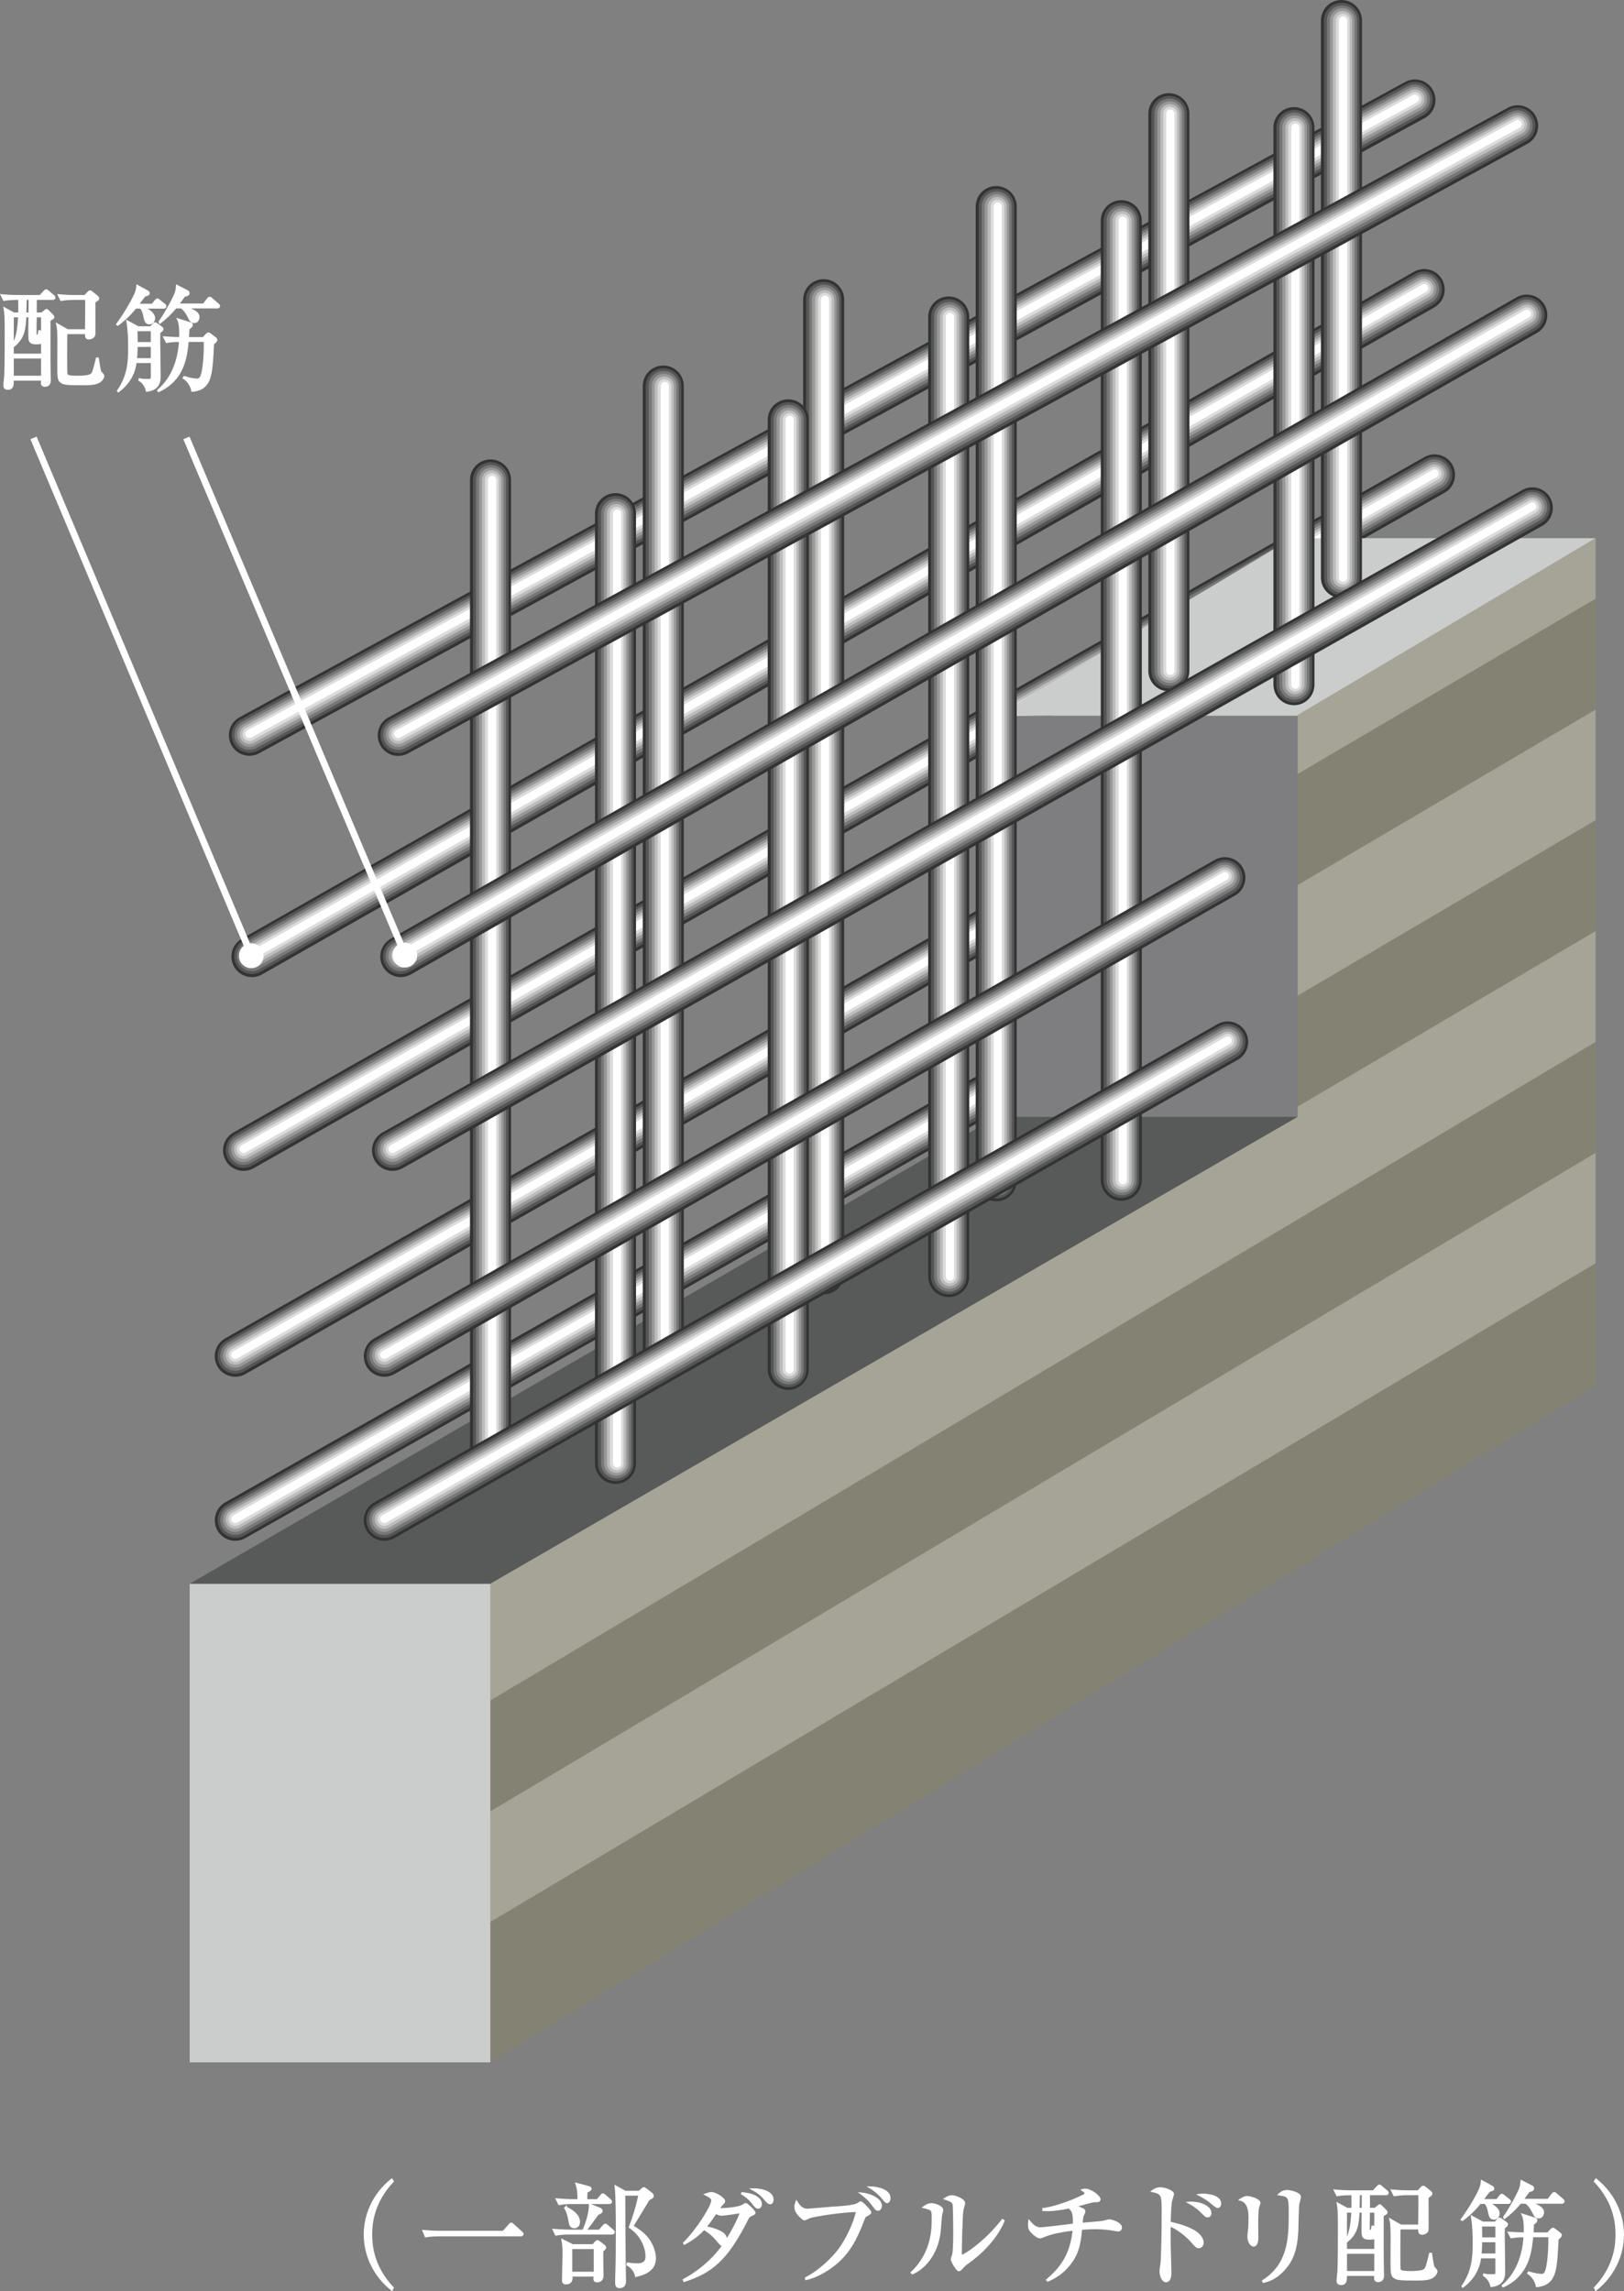<?xml version="1.0" encoding="UTF-8"?>
<svg id="_レイヤー_2" data-name="レイヤー 2" xmlns="http://www.w3.org/2000/svg" width="151.64mm" height="213.88mm" viewBox="0 0 429.85 606.27">
  <rect x="0" y="0" width="429.85" height="606.27" fill="#808080" stroke="none"/>
  <defs>
    <style>
      .cls-1 {
        fill: #cbcccc;
      }

      .cls-2 {
        stroke: #dcdcdd;
        stroke-width: 3.62px;
      }

      .cls-2, .cls-3, .cls-4, .cls-5, .cls-6, .cls-7, .cls-8, .cls-9 {
        fill: none;
      }

      .cls-2, .cls-3, .cls-4, .cls-5, .cls-6, .cls-8, .cls-9 {
        stroke-linecap: round;
        stroke-linejoin: round;
      }

      .cls-3 {
        stroke-width: 2.17px;
      }

      .cls-3, .cls-10, .cls-7 {
        stroke: #fff;
      }

      .cls-4 {
        stroke: #bcbcbb;
        stroke-width: 5.07px;
      }

      .cls-5 {
        stroke: #777778;
        stroke-width: 7.96px;
      }

      .cls-11 {
        fill: #848373;
      }

      .cls-10 {
        stroke-width: .57px;
      }

      .cls-10, .cls-12 {
        fill: #fff;
      }

      .cls-13 {
        fill: #7e7e80;
      }

      .cls-14 {
        fill: #585a59;
      }

      .cls-15 {
        fill: #a6a497;
      }

      .cls-6 {
        stroke: #565556;
        stroke-width: 9.41px;
      }

      .cls-7 {
        stroke-width: 1.78px;
      }

      .cls-8 {
        stroke: #323333;
        stroke-width: 10.86px;
      }

      .cls-9 {
        stroke: #989898;
        stroke-width: 6.51px;
      }
    </style>
  </defs>
  <g id="_写真" data-name="写真">
    <g>
      <g>
        <path class="cls-10" d="M103.67,605.85c-4.68-3.75-7.11-9.15-7.11-14.52s2.43-10.77,7.11-14.52l.27.42c-5.58,5.91-5.7,11.91-5.7,14.1s.12,8.19,5.7,14.1l-.27.42Z"/>
        <path class="cls-10" d="M133.25,590.61l1.59-1.8c.18-.21.27-.36.48-.36.18,0,.33.18.51.33l2.16,1.95c.15.15.3.27.3.45,0,.3-.27.33-.45.33h-21.6c-.27,0-2.13,0-3.54.27l-.57-1.38c2.25.21,4.41.21,4.59.21h16.53Z"/>
        <path class="cls-10" d="M158.66,590.31l1.05-1.2c.18-.18.36-.39.48-.39.18,0,.36.15.57.33l1.38,1.2c.18.15.3.27.3.45,0,.27-.24.33-.45.33h-11.28c-.54,0-2.07,0-3.54.27l-.57-1.2c2.16.18,4.08.21,4.59.21h3.21c.93-2.01,1.74-4.68,1.77-6.84l2.64,1.05c.21.09.42.33.42.54,0,.33-.39.57-1.05.81-1.05,1.5-2.25,3.15-3.33,4.44h3.81ZM158.12,582.24l.99-1.17c.18-.21.3-.39.45-.39s.36.18.57.36l1.29,1.11c.15.15.3.3.3.48,0,.27-.27.33-.45.33h-9.75c-.51,0-2.07,0-3.51.27l-.6-1.2c1.53.12,3.06.21,4.62.21h1.11c0-2.4-.15-3.03-.54-4.32l3.09.81c.3.09.6.21.6.48s-.27.42-1.05.81c-.06.72-.09,1.44-.09,2.22h2.97ZM156.98,594.15l.66-.72c.12-.15.33-.36.48-.36s.39.18.51.27l1.14.87c.18.12.39.33.39.54,0,.24-.24.48-.75.84-.03,1.08-.03,2.01,0,3.66,0,.45.06,2.52.06,2.94,0,1.26-.96,1.5-1.41,1.5-.57,0-.72-.3-.72-.75,0-.21.03-.57.06-.78h-6.18c.03.33.06.42.06.6,0,.99-.57,1.47-1.5,1.47-.66,0-.75-.48-.75-.81,0-.96.15-5.91.15-7.02,0-1.44-.09-2.46-.27-3.57l2.64,1.32h5.43ZM149.75,584.19c.9.42,3.48,1.65,3.48,3.75,0,1.11-.69,1.44-1.2,1.44-.72,0-1.11-.39-1.26-1.56-.12-.9-.54-2.64-1.14-3.51l.12-.12ZM151.19,594.87v6.57h6.24v-6.57h-6.24ZM169.19,580.02l.72-.63c.21-.18.36-.33.51-.33s.33.15.51.27l1.53,1.2c.12.09.33.39.33.57,0,.33-.36.51-1.11.9-.69,1.11-3.72,6.09-4.32,7.11,1.35.81,3.39,2.13,4.5,3.93s1.47,3.33,1.47,4.62c0,3.42-3.51,4.23-4.98,4.59-.12-.63-.6-2.07-2.25-2.97l.06-.27c.93.12,1.65.21,2.55.21,2.07,0,2.43-1.05,2.43-2.13,0-1.86-.9-5.34-4.41-7.74.93-2.52,1.65-4.5,2.55-8.61h-4.05c-.03,1.29.06,16.26.15,21.45,0,.42.03,1.11.03,1.44,0,1.2-.6,1.59-1.47,1.59s-.84-.78-.84-1.56c0-.27.03-.93.03-1.29.15-4.47.15-7.38.15-11.22,0-3.03,0-10.14-.3-12.51l2.49,1.38h3.72Z"/>
        <path class="cls-10" d="M198.74,586.23c-.48.21-.66.36-1.05,1.17-5.34,10.62-9.48,13.86-16.56,16.17l-.12-.24c5.31-2.88,8.79-6.69,10.47-9.15-.21,0-.48,0-1.26-.93-1.14-1.35-1.86-2.19-3.9-3.45-2.04,2.22-4.08,3.33-5.13,3.9l-.09-.15c3.45-3.36,7.44-9.72,7.44-11.25,0-.66-.66-1.05-1.71-1.59.69-.24,1.05-.36,1.47-.36,1.11,0,3.36,1.47,3.36,2.13,0,.27-.12.36-.54.78-.33.33-.39.42-.99,1.32.72.12,5.25-.15,6.39-.87.09-.06.78-.48.84-.48.27,0,2.31,1.83,2.31,2.34,0,.24-.3.36-.93.66ZM191.09,586.05c-.39,0-.84-.06-1.65-.51-.42.66-1.86,2.76-2.79,3.84,1.14.18,3.48.75,4.74,1.74.48.39.9,1.11.84,1.95,1.92-3,3.51-6.27,3.93-7.71-.87.15-4.41.69-5.07.69ZM200.69,584.19c-.48,0-.66-.24-1.56-1.38-.96-1.2-1.86-1.8-2.88-2.43,3.42.24,5.13,1.47,5.13,2.85,0,.54-.3.96-.69.96ZM203.84,583.02c-.21,0-.48-.03-1.23-.93-.9-1.08-1.59-1.8-3.3-2.73,1.5-.03,5.16.45,5.16,2.7,0,.63-.27.96-.63.96Z"/>
        <path class="cls-10" d="M229.25,586.29c-.39.21-.45.33-.87,1.47-1.92,4.98-3.69,8.07-6.69,10.77-2.22,1.98-5.49,3.96-8.31,4.53l-.03-.21c3.57-1.8,7.2-5.31,9-7.8,1.53-2.13,3.81-6.42,4.53-9.99-3.87.06-11.46,1.17-12.81,1.74-.12.06-.93.48-1.11.48-.24,0-.39-.12-.66-.36-.75-.69-1.77-1.68-1.77-2.94,0-.45.18-.87.3-1.23,1.23,2.01,2.37,2.01,3,2.01.42,0,5.79-.51,6.9-.57,1.29-.06,5.55-.3,6.45-1.02.39-.3.48-.36.63-.36.39,0,2.52,2.22,2.52,2.61,0,.27-.27.42-1.08.87ZM232.43,584.73c-.45,0-.54-.12-1.47-1.38-.27-.39-1.11-1.5-2.94-2.88,2.1.21,5.13,1.38,5.13,3.24,0,.42-.24,1.02-.72,1.02ZM234.8,582.72c-.27,0-.39-.12-1.35-1.29-.27-.33-1.56-1.68-3.06-2.58,1.32.03,5.04.54,5.04,2.82,0,.54-.24,1.05-.63,1.05Z"/>
        <path class="cls-10" d="M249.05,586.23c-.06.69-.3,3.78-.36,4.41-.78,6.45-4.65,9.87-7.2,10.92l-.15-.18c5.55-5.22,5.55-11.7,5.55-14.22s-.03-2.49-2.31-3.09c.48-.33,1.14-.78,1.98-.78.78,0,2.82.66,2.82,1.5,0,.24-.3,1.23-.33,1.44ZM256.34,598.62c-1.02.72-1.11.84-1.89,1.68-.15.15-.42.45-.6.45-.57,0-1.92-2.46-1.92-2.85,0-.21.36-1.11.39-1.32.27-1.26.27-5.16.27-5.97,0-1.11-.03-6.66-.18-7.38-.12-.54-.72-.93-2.16-1.41.39-.24.99-.63,1.68-.63.9,0,3.24.9,3.24,1.8,0,.27-.36,1.47-.42,1.71-.3,1.53-.45,9.93-.45,11.76,0,.12,0,.51.21.51.72,0,6.15-3.45,10.86-9.45l.24.18c-2.04,4.92-6.36,8.85-9.27,10.92Z"/>
        <path class="cls-10" d="M296,590.22c-.24,0-.54-.06-.72-.09-1.83-.36-3.66-.51-5.46-.51-.99,0-2.19.06-3.66.15-.42,4.2-.9,6.84-3.45,9.81-1.56,1.83-3.12,2.91-5.34,3.9l-.15-.15c3.57-3.09,6.33-6.54,6.99-13.35-4.95.6-6.66,1.26-7.92,1.74-.21.09-.78.33-.99.33-.72,0-1.83-1.02-2.28-1.53-.39-.45-.63-.78-.63-1.92,0-.27.03-.45.06-.72,1.08,1.29,1.86,1.8,3,1.8.93,0,7.35-.81,8.82-.99.06-3.33-.39-3.75-1.29-4.56-1.71.33-4.2.84-6.81.69v-.24c2.19-.27,6.69-1.59,10.59-3.54.39-.21.6-.39.6-.66,0-.3-.39-.57-.78-.84.33-.09.48-.09.66-.09,1.53,0,3.78,1.86,3.78,2.52,0,.42-.33.51-.87.51-.57,0-.75,0-1.23.12-.69.18-3.75,1.02-4.38,1.17.51.21,2.04.81,2.28,1.05.15.12.18.24.18.42s-.3.81-.39.96c-.18.39-.18.51-.36,2.28.84-.06,4.44-.36,5.19-.45.42-.06.78-.12,1.11-.21.66-.18.78-.24.99-.24.81,0,3.15.81,3.15,1.86,0,.3-.18.78-.69.78Z"/>
        <path class="cls-10" d="M317.3,594.66c-.51,0-.66-.18-2.04-1.74-1.32-1.47-3.6-3.21-5.67-4.11-.03.24-.03,4.92,0,5.46,0,.36.18,5.67.18,7.05,0,.51,0,2.34-1.14,2.34-.87,0-1.44-1.47-1.44-2.61,0-.48.15-1.35.21-1.74.27-1.53.36-10.11.36-14.28s-.12-4.65-2.67-5.22c.39-.27,1.05-.72,2.01-.72,1.32,0,3.36.84,3.36,1.5,0,.15-.42,1.5-.48,1.68-.24.75-.36,4.11-.39,5.91,2.1.45,4.47,1.11,6.45,2.25,1.14.66,2.28,1.86,2.28,3,0,.57-.36,1.23-1.02,1.23ZM319.67,586.5c-.45,0-.57-.15-1.77-1.35-1.14-1.14-2.46-1.89-3.12-2.25,2.25-.18,5.58.84,5.58,2.73,0,.63-.39.87-.69.87ZM322.34,584.01c-.36,0-1.23-.75-1.8-1.23-.99-.87-2.46-1.65-3.03-1.95.45-.06.57-.06.87-.06.12,0,4.56,0,4.56,2.37,0,.48-.24.87-.6.87Z"/>
        <path class="cls-10" d="M333.02,583.98c-.27.84-.27,3.51-.27,4.53,0,.54.03,3,.03,3.51,0,.45,0,2.19-.96,2.19-.81,0-1.38-1.26-1.38-2.46,0-.3.18-1.65.21-1.92.06-.48.09-1.53.09-3.21q0-3.87-2.37-4.53c.57-.36,1.11-.69,1.74-.69.72,0,3.24.69,3.24,1.56,0,.12-.3.93-.33,1.02ZM343.58,583.41c-.06.39-.18,5.61-.21,6.69-.21,5.52-1.56,8.25-3.51,10.41-2.28,2.58-4.56,3.12-5.43,3.3l-.09-.21c6.69-4.29,7.05-10.86,7.05-17.73,0-4.59-.09-4.77-2.76-5.19.39-.36,1.02-.87,2.04-.87,1.08,0,3.39.69,3.39,1.5,0,.33-.45,1.8-.48,2.1Z"/>
        <path class="cls-10" d="M357.98,584.52c.03-1.11.03-1.38,0-3.9h-.48c-.3,0-2.16,0-3.54.27l-.6-1.2c1.53.15,3.09.21,4.62.21h5.55l1.08-1.17c.12-.15.36-.36.48-.36.18,0,.36.18.54.33l1.35,1.14c.15.12.3.27.3.48,0,.27-.24.3-.45.3h-4.5v3.9h1.65l.78-.66c.18-.15.33-.27.45-.27s.3.18.42.3l1.02,1.02c.15.15.33.36.33.57,0,.12-.15.27-.3.36-.12.06-.48.27-.72.45v11.04c0,.78.09,4.2.09,4.92,0,.96-.57,1.38-1.29,1.38-.48,0-.78-.27-.78-.72,0-.27.03-.69.06-.93h-7.8c0,1.47,0,2.43-1.29,2.43-.6,0-.9-.3-.9-.84,0-.33.21-2.31.24-2.7.12-2.64.12-8.61.12-11.46,0-4.32-.09-4.98-.3-6.21l2.43,1.32h1.44ZM359.57,585.24c-.15,3.48-.48,5.91-3.33,8.04v2.13h7.8v-3.27c-.45.24-1.29.24-1.56.24-1.11,0-1.62-.27-1.74-.93-.15-.72-.06-5.19-.03-6.21h-1.14ZM356.24,585.24v7.59c1.23-1.56,1.62-4.92,1.71-7.59h-1.71ZM364.04,596.13h-7.8v5.13h7.8v-5.13ZM360.71,584.52c0-.54.03-3.27.03-3.9h-1.08c-.03,1.32-.06,3.42-.09,3.9h1.14ZM362.33,585.24c-.03.78-.09,4.29-.06,4.86,0,.12.12.27.39.27s.39-.12.45-.24c.06-.15.15-.66.18-.9h.18c.21.45.33.63.57.96v-4.95h-1.71ZM370.43,589.68c-.06,1.14-.06,5.4-.06,6.87,0,2.19,0,3.81.12,4.11.18.57,1.74.6,2.88.6.9,0,3.09-.03,3.72-.6.51-.45.66-1.11,1.44-4.23h.24c.42,2.82.51,3.39.78,3.69.45.48.66.69.66.93,0,.21-.18.81-.87,1.35-.66.51-1.53.81-4.47.81-4.29,0-4.98-.12-5.58-.48-.93-.54-.96-1.02-.96-4.77,0-.99.03-5.43.03-6.33-.03-1.02,0-3-.3-4.2l2.7,1.53h4.89c.06-5.19.09-6.03.06-8.34h-3.12c-.48,0-2.07,0-3.51.27l-.6-1.2c1.53.15,3.06.21,4.62.21h2.28l.84-.9c.15-.18.33-.33.48-.33.21,0,.42.18.51.27l1.38,1.11c.15.12.27.3.27.45,0,.24-.21.36-.36.48-.3.21-.42.33-.66.51-.03,1.35.06,8.25,0,8.58-.09.69-.9,1.02-1.44,1.02-.78,0-.75-.57-.75-1.41h-5.22Z"/>
        <path class="cls-10" d="M399.2,582.93h-5.37c1.02.51,2.82,1.47,2.82,2.79,0,.69-.42,1.38-1.2,1.38-.93,0-1.11-.69-1.38-2.04-.12-.51-.27-1.35-.93-2.13h-1.41c-1.02,1.26-2.13,2.58-4.65,4.5l-.15-.09c2.49-3.39,4.62-7.35,4.95-8.4.27-.78.33-1.26.36-1.71l2.7,1.47c.15.09.3.27.3.45,0,.33-.39.42-1.11.63-.3.39-1.59,2.07-1.83,2.43h3.93l.81-1.02c.18-.21.33-.39.48-.39s.33.15.54.33l1.29,1.02c.18.12.3.27.3.45,0,.27-.27.33-.45.33ZM398.03,589.53c0,.63-.03,1.11-.03,1.8,0,2.7.12,7.02.12,9.72,0,1.02,0,3.51-3.36,3.87-.15-.78-.81-2.16-1.95-2.82l.03-.18c.51.12.72.18,1.98.18,1.14,0,1.26,0,1.26-.99v-3.78h-4.32c-.36,3.24-1.95,5.73-4.53,7.74l-.09-.09c2.7-3.93,2.94-7.56,2.94-11.28,0-2.37-.06-4.71-.45-7.05l2.82,1.53h3.33l.69-.75c.18-.21.27-.3.45-.3.15,0,.27.06.45.21l1.2.87c.21.15.3.24.3.42,0,.24-.15.39-.84.9ZM396.08,593.07h-4.05c0,.6,0,1.77-.18,3.54h4.23v-3.54ZM396.08,588.9h-4.11c.03.84.06,1.56.06,3.45h4.05v-3.45ZM412.25,592.5c-.33,7.32-.63,9.87-2.55,11.43-.93.78-2.58,1.02-2.91,1.02-.06-.45-.54-2.28-2.25-3.39l.12-.21c1.77.57,2.94.66,3.45.66.81,0,1.23-.72,1.56-2.82.33-1.98.51-5.37.42-7.44h-4.53c-.45,4.5-1.17,10.23-7.68,13.26l-.09-.15c3.96-3.39,5.46-8.34,5.76-13.11-.54,0-2.1,0-3.54.27l-.6-1.17c1.53.12,2.46.15,4.17.18.06-1.35.06-3.75-.51-4.92l3.15.99c.21.06.42.18.42.42,0,.21,0,.33-.9,1.05-.03.63-.03.99-.12,2.46h4.08l.84-.9c.18-.18.33-.33.48-.33.18,0,.27.06.42.18l1.38,1.05c.12.09.3.24.3.45,0,.36-.72.9-.87,1.02ZM413.39,582.87h-8.49c2.58.93,3.51,1.56,3.51,2.58,0,.42-.27,1.32-1.14,1.32-.75,0-1.05-.57-1.38-1.26-.51-1.02-1.11-2.04-2.04-2.64h-1.47c-.24.3-1.68,2.1-4.14,4.02l-.09-.18c2.22-3.24,4.02-6.87,4.29-7.71.18-.6.27-1.2.3-1.77l2.76,1.41c.21.12.27.3.27.51,0,.18,0,.24-.3.42-.21.12-.57.18-.84.24-.42.57-.78,1.14-1.68,2.34h6.84l1.11-1.44c.12-.18.3-.36.48-.36s.42.21.54.33l1.62,1.41c.15.12.3.24.3.45,0,.27-.24.33-.45.33Z"/>
        <path class="cls-10" d="M422.45,605.85l-.27-.42c5.58-5.91,5.7-11.91,5.7-14.1s-.12-8.19-5.7-14.1l.27-.42c4.68,3.75,7.11,9.15,7.11,14.52s-2.43,10.77-7.11,14.52Z"/>
      </g>
      <g>
        <g>
          <g>
            <line class="cls-8" x1="66.01" y1="194.56" x2="374.52" y2="26.46"/>
            <line class="cls-6" x1="66.01" y1="194.51" x2="374.52" y2="26.37"/>
            <line class="cls-5" x1="66.01" y1="194.45" x2="374.52" y2="26.34"/>
            <line class="cls-9" x1="66.01" y1="194.39" x2="374.52" y2="26.26"/>
            <line class="cls-4" x1="66.01" y1="194.33" x2="374.52" y2="26.2"/>
            <line class="cls-2" x1="66.01" y1="194.27" x2="374.52" y2="26.15"/>
            <line class="cls-3" x1="66.01" y1="194.19" x2="374.52" y2="26.1"/>
          </g>
          <g>
            <line class="cls-8" x1="66.68" y1="253.13" x2="376.96" y2="76.62"/>
            <line class="cls-6" x1="66.68" y1="253.05" x2="376.96" y2="76.56"/>
            <line class="cls-5" x1="66.68" y1="253.01" x2="376.96" y2="76.49"/>
            <line class="cls-9" x1="66.68" y1="252.93" x2="376.96" y2="76.42"/>
            <line class="cls-4" x1="66.68" y1="252.87" x2="376.96" y2="76.37"/>
            <line class="cls-2" x1="66.68" y1="252.82" x2="376.96" y2="76.29"/>
            <line class="cls-3" x1="66.68" y1="252.77" x2="376.96" y2="76.25"/>
          </g>
          <g>
            <line class="cls-8" x1="64.46" y1="304.41" x2="379.7" y2="125.66"/>
            <line class="cls-6" x1="64.46" y1="304.34" x2="379.7" y2="125.6"/>
            <line class="cls-5" x1="64.46" y1="304.27" x2="379.7" y2="125.52"/>
            <line class="cls-9" x1="64.46" y1="304.24" x2="379.7" y2="125.48"/>
            <line class="cls-4" x1="64.46" y1="304.14" x2="379.7" y2="125.41"/>
            <line class="cls-2" x1="64.46" y1="304.1" x2="379.7" y2="125.35"/>
            <line class="cls-3" x1="64.46" y1="304.02" x2="379.7" y2="125.31"/>
          </g>
          <g>
            <line class="cls-8" x1="62.27" y1="358.89" x2="284.79" y2="232.26"/>
            <line class="cls-6" x1="62.28" y1="358.83" x2="284.79" y2="232.22"/>
            <line class="cls-5" x1="62.28" y1="358.76" x2="284.79" y2="232.15"/>
            <line class="cls-9" x1="62.28" y1="358.68" x2="284.79" y2="232.07"/>
            <line class="cls-4" x1="62.28" y1="358.62" x2="284.79" y2="232"/>
            <line class="cls-2" x1="62.28" y1="358.58" x2="284.79" y2="231.93"/>
            <line class="cls-3" x1="62.28" y1="358.52" x2="284.79" y2="231.86"/>
          </g>
          <g>
            <line class="cls-8" x1="62.28" y1="402.3" x2="285.51" y2="275.72"/>
            <line class="cls-6" x1="62.32" y1="402.27" x2="285.51" y2="275.67"/>
            <line class="cls-5" x1="62.28" y1="402.21" x2="285.51" y2="275.57"/>
            <line class="cls-9" x1="62.28" y1="402.13" x2="285.51" y2="275.48"/>
            <line class="cls-4" x1="62.28" y1="402.05" x2="285.51" y2="275.48"/>
            <line class="cls-2" x1="62.28" y1="402" x2="285.51" y2="275.38"/>
            <line class="cls-3" x1="62.28" y1="401.94" x2="285.51" y2="275.34"/>
          </g>
          <rect class="cls-1" x="50.21" y="419.09" width="79.59" height="126.65"/>
          <rect class="cls-13" x="263.86" y="189.43" width="79.62" height="106.12"/>
          <polygon class="cls-1" points="263.82 189.4 341.95 142.42 422.34 142.42 343.48 189.4 263.82 189.4"/>
          <line class="cls-8" x1="355.06" y1="5.43" x2="355.06" y2="152.85"/>
          <line class="cls-6" x1="355.14" y1="5.43" x2="355.14" y2="152.85"/>
          <line class="cls-5" x1="355.21" y1="5.43" x2="355.21" y2="152.85"/>
          <line class="cls-9" x1="355.27" y1="5.43" x2="355.27" y2="152.85"/>
          <line class="cls-4" x1="355.34" y1="5.43" x2="355.34" y2="152.85"/>
          <line class="cls-2" x1="355.42" y1="5.43" x2="355.42" y2="152.85"/>
          <line class="cls-3" x1="355.49" y1="5.43" x2="355.49" y2="152.85"/>
          <polygon class="cls-14" points="50.22 419.09 263.86 295.54 343.48 295.54 129.88 419.09 50.22 419.09"/>
          <line class="cls-8" x1="129.83" y1="127" x2="129.83" y2="384.79"/>
          <line class="cls-6" x1="129.91" y1="127" x2="129.91" y2="384.79"/>
          <line class="cls-5" x1="129.97" y1="127" x2="129.97" y2="384.79"/>
          <line class="cls-9" x1="130.04" y1="127" x2="130.04" y2="384.8"/>
          <line class="cls-4" x1="130.11" y1="127" x2="130.11" y2="384.8"/>
          <line class="cls-2" x1="130.18" y1="127" x2="130.18" y2="384.8"/>
          <line class="cls-3" x1="130.26" y1="127" x2="130.26" y2="384.8"/>
          <line class="cls-8" x1="309.38" y1="30.08" x2="309.38" y2="177.5"/>
          <line class="cls-6" x1="309.46" y1="30.08" x2="309.46" y2="177.5"/>
          <line class="cls-5" x1="309.52" y1="30.08" x2="309.52" y2="177.5"/>
          <line class="cls-9" x1="309.59" y1="30.08" x2="309.59" y2="177.5"/>
          <line class="cls-4" x1="309.66" y1="30.08" x2="309.66" y2="177.5"/>
          <line class="cls-2" x1="309.71" y1="30.08" x2="309.71" y2="177.5"/>
          <line class="cls-3" x1="309.78" y1="30.08" x2="309.78" y2="177.5"/>
          <line class="cls-8" x1="263.68" y1="54.66" x2="263.68" y2="312.46"/>
          <line class="cls-6" x1="263.76" y1="54.66" x2="263.76" y2="312.46"/>
          <line class="cls-5" x1="263.81" y1="54.66" x2="263.81" y2="312.46"/>
          <line class="cls-9" x1="263.86" y1="54.66" x2="263.86" y2="312.46"/>
          <line class="cls-4" x1="263.94" y1="54.65" x2="263.94" y2="312.46"/>
          <line class="cls-2" x1="264.02" y1="54.65" x2="264.02" y2="312.46"/>
          <line class="cls-3" x1="264.07" y1="54.65" x2="264.07" y2="312.46"/>
          <line class="cls-8" x1="218.01" y1="79.3" x2="218.01" y2="337.08"/>
          <line class="cls-6" x1="218.02" y1="79.3" x2="218.02" y2="337.08"/>
          <line class="cls-5" x1="218.13" y1="79.3" x2="218.13" y2="337.08"/>
          <line class="cls-9" x1="218.17" y1="79.3" x2="218.17" y2="337.08"/>
          <line class="cls-4" x1="218.27" y1="79.3" x2="218.27" y2="337.08"/>
          <line class="cls-2" x1="218.31" y1="79.3" x2="218.31" y2="337.08"/>
          <line class="cls-3" x1="218.36" y1="79.3" x2="218.36" y2="337.08"/>
          <line class="cls-8" x1="175.56" y1="102.15" x2="175.56" y2="359.96"/>
          <line class="cls-6" x1="175.62" y1="102.15" x2="175.62" y2="359.96"/>
          <line class="cls-5" x1="175.67" y1="102.15" x2="175.67" y2="359.96"/>
          <line class="cls-9" x1="175.76" y1="102.15" x2="175.76" y2="359.96"/>
          <line class="cls-4" x1="175.82" y1="102.15" x2="175.82" y2="359.96"/>
          <line class="cls-2" x1="175.89" y1="102.15" x2="175.89" y2="359.96"/>
          <line class="cls-3" x1="175.96" y1="102.15" x2="175.96" y2="359.96"/>
          <polygon class="cls-15" points="422.34 187.75 343.48 234.17 343.48 263.5 422.34 217.06 422.34 187.75"/>
          <polygon class="cls-11" points="422.34 217.06 343.48 263.5 343.48 292.83 422.34 246.4 422.34 217.06"/>
          <polygon class="cls-11" points="422.34 158.43 343.48 204.81 343.48 234.17 422.34 187.75 422.34 158.43"/>
          <polygon class="cls-15" points="422.34 142.42 343.48 189.2 343.48 204.81 422.34 158.43 422.34 142.42"/>
          <polygon class="cls-15" points="422.34 334.32 422.34 305.04 129.79 479.3 129.79 508.62 422.34 334.32"/>
          <polygon class="cls-11" points="129.79 545.74 422.34 366.71 422.34 334.32 129.79 508.62 129.79 545.74"/>
          <polygon class="cls-11" points="422.34 275.72 129.79 449.98 129.79 479.3 422.34 305.04 422.34 275.72"/>
          <polygon class="cls-15" points="422.34 246.4 343.48 292.83 343.48 295.54 129.79 419.09 129.79 449.98 422.34 275.72 422.34 246.4"/>
          <line class="cls-8" x1="342.49" y1="33.77" x2="342.49" y2="181.18"/>
          <line class="cls-6" x1="342.55" y1="33.77" x2="342.55" y2="181.18"/>
          <line class="cls-5" x1="342.61" y1="33.77" x2="342.61" y2="181.18"/>
          <line class="cls-9" x1="342.67" y1="33.77" x2="342.67" y2="181.18"/>
          <line class="cls-4" x1="342.75" y1="33.77" x2="342.75" y2="181.18"/>
          <line class="cls-2" x1="342.78" y1="33.77" x2="342.78" y2="181.18"/>
          <line class="cls-3" x1="342.86" y1="33.77" x2="342.86" y2="181.18"/>
          <line class="cls-8" x1="251.11" y1="83.87" x2="251.11" y2="337.81"/>
          <line class="cls-6" x1="251.14" y1="83.87" x2="251.14" y2="337.81"/>
          <line class="cls-5" x1="251.22" y1="83.87" x2="251.22" y2="337.81"/>
          <line class="cls-9" x1="251.27" y1="83.87" x2="251.27" y2="337.81"/>
          <line class="cls-4" x1="251.35" y1="83.87" x2="251.35" y2="337.81"/>
          <line class="cls-2" x1="251.39" y1="83.87" x2="251.39" y2="337.81"/>
          <line class="cls-3" x1="251.45" y1="83.87" x2="251.45" y2="337.81"/>
          <line class="cls-8" x1="296.79" y1="58.4" x2="296.79" y2="312.31"/>
          <line class="cls-6" x1="296.81" y1="58.4" x2="296.81" y2="312.31"/>
          <line class="cls-5" x1="296.9" y1="58.4" x2="296.9" y2="312.31"/>
          <line class="cls-9" x1="296.99" y1="58.4" x2="296.99" y2="312.31"/>
          <line class="cls-4" x1="297.02" y1="58.4" x2="297.02" y2="312.31"/>
          <line class="cls-2" x1="297.08" y1="58.4" x2="297.08" y2="312.31"/>
          <line class="cls-3" x1="297.18" y1="58.4" x2="297.18" y2="312.31"/>
          <line class="cls-8" x1="208.63" y1="111.1" x2="208.63" y2="362.38"/>
          <line class="cls-6" x1="208.7" y1="111.1" x2="208.7" y2="362.38"/>
          <line class="cls-5" x1="208.73" y1="111.1" x2="208.73" y2="362.38"/>
          <line class="cls-9" x1="208.81" y1="111.1" x2="208.81" y2="362.38"/>
          <line class="cls-4" x1="208.88" y1="111.1" x2="208.88" y2="362.38"/>
          <line class="cls-2" x1="208.99" y1="111.1" x2="208.99" y2="362.38"/>
          <line class="cls-3" x1="209.02" y1="111.1" x2="209.02" y2="362.38"/>
          <line class="cls-8" x1="162.91" y1="135.92" x2="162.91" y2="387.24"/>
          <line class="cls-6" x1="162.96" y1="135.92" x2="162.96" y2="387.24"/>
          <line class="cls-5" x1="163.08" y1="135.92" x2="163.08" y2="387.24"/>
          <line class="cls-9" x1="163.11" y1="135.92" x2="163.11" y2="387.24"/>
          <line class="cls-4" x1="163.18" y1="135.92" x2="163.18" y2="387.24"/>
          <line class="cls-2" x1="163.24" y1="135.92" x2="163.24" y2="387.24"/>
          <line class="cls-3" x1="163.34" y1="135.92" x2="163.34" y2="387.24"/>
          <path class="cls-12" d="M69.77,252.93c0,1.81-1.49,3.27-3.28,3.27s-3.25-1.46-3.25-3.27,1.43-3.3,3.25-3.3,3.28,1.49,3.28,3.3Z"/>
          <g>
            <line class="cls-8" x1="101.7" y1="402.3" x2="324.95" y2="275.72"/>
            <line class="cls-6" x1="101.7" y1="402.27" x2="324.95" y2="275.67"/>
            <line class="cls-5" x1="101.7" y1="402.21" x2="324.95" y2="275.57"/>
            <line class="cls-9" x1="101.7" y1="402.13" x2="324.95" y2="275.48"/>
            <line class="cls-4" x1="101.7" y1="402.05" x2="324.95" y2="275.48"/>
            <line class="cls-2" x1="101.7" y1="402" x2="324.95" y2="275.38"/>
            <line class="cls-3" x1="101.7" y1="401.94" x2="324.95" y2="275.34"/>
          </g>
          <g>
            <line class="cls-8" x1="101.72" y1="358.89" x2="324.21" y2="232.26"/>
            <line class="cls-6" x1="101.72" y1="358.83" x2="324.21" y2="232.22"/>
            <line class="cls-5" x1="101.72" y1="358.76" x2="324.21" y2="232.15"/>
            <line class="cls-9" x1="101.72" y1="358.68" x2="324.21" y2="232.07"/>
            <line class="cls-4" x1="101.72" y1="358.62" x2="324.21" y2="232"/>
            <line class="cls-2" x1="101.72" y1="358.58" x2="324.21" y2="231.93"/>
            <line class="cls-3" x1="101.72" y1="358.52" x2="324.21" y2="231.86"/>
          </g>
          <g>
            <line class="cls-8" x1="103.89" y1="304.41" x2="405.58" y2="134.39"/>
            <line class="cls-6" x1="103.89" y1="304.33" x2="405.58" y2="134.32"/>
            <line class="cls-5" x1="103.89" y1="304.27" x2="405.58" y2="134.25"/>
            <line class="cls-9" x1="103.89" y1="304.19" x2="405.58" y2="134.2"/>
            <line class="cls-4" x1="103.89" y1="304.13" x2="405.58" y2="134.15"/>
            <line class="cls-2" x1="103.89" y1="304.09" x2="405.58" y2="134.1"/>
            <line class="cls-3" x1="103.89" y1="304.02" x2="405.58" y2="134.03"/>
          </g>
          <g>
            <line class="cls-8" x1="106.08" y1="253.13" x2="404.12" y2="83.38"/>
            <line class="cls-6" x1="106.06" y1="253.05" x2="404.12" y2="83.32"/>
            <line class="cls-5" x1="106.06" y1="253.01" x2="404.14" y2="83.25"/>
            <line class="cls-9" x1="106.06" y1="252.93" x2="404.14" y2="83.2"/>
            <line class="cls-4" x1="106.06" y1="252.87" x2="404.16" y2="83.12"/>
            <line class="cls-2" x1="106.06" y1="252.82" x2="404.16" y2="83.08"/>
            <line class="cls-3" x1="106.06" y1="252.74" x2="404.16" y2="83.03"/>
          </g>
          <g>
            <line class="cls-8" x1="105.41" y1="194.6" x2="401.69" y2="33.28"/>
            <line class="cls-6" x1="105.41" y1="194.55" x2="401.71" y2="33.2"/>
            <line class="cls-5" x1="105.41" y1="194.45" x2="401.69" y2="33.17"/>
            <line class="cls-9" x1="105.41" y1="194.39" x2="401.69" y2="33.06"/>
            <line class="cls-4" x1="105.41" y1="194.33" x2="401.69" y2="33.01"/>
            <line class="cls-2" x1="105.41" y1="194.27" x2="401.69" y2="32.91"/>
            <line class="cls-3" x1="105.41" y1="194.19" x2="401.69" y2="32.84"/>
          </g>
          <path class="cls-12" d="M110.43,252.75c0,1.82-1.48,3.28-3.3,3.28s-3.24-1.46-3.24-3.28,1.43-3.29,3.24-3.29,3.3,1.5,3.3,3.29Z"/>
          <line class="cls-7" x1="66.68" y1="253.13" x2="8.87" y2="115.88"/>
          <line class="cls-7" x1="107.16" y1="252.53" x2="49.34" y2="115.88"/>
        </g>
        <g>
          <path class="cls-10" d="M5.1,82.97c.03-1.11.03-1.38,0-3.9h-.48c-.3,0-2.16,0-3.54.27l-.6-1.2c1.53.15,3.09.21,4.62.21h5.55l1.08-1.17c.12-.15.36-.36.48-.36.18,0,.36.18.54.33l1.35,1.14c.15.12.3.27.3.48,0,.27-.24.3-.45.3h-4.5v3.9h1.65l.78-.66c.18-.15.33-.27.45-.27s.3.18.42.3l1.02,1.02c.15.15.33.36.33.57,0,.12-.15.27-.3.36-.12.06-.48.27-.72.45v11.04c0,.78.09,4.2.09,4.92,0,.96-.57,1.38-1.29,1.38-.48,0-.78-.27-.78-.72,0-.27.03-.69.06-.93H3.36c0,1.47,0,2.43-1.29,2.43-.6,0-.9-.3-.9-.84,0-.33.21-2.31.24-2.7.12-2.64.12-8.61.12-11.46,0-4.32-.09-4.98-.3-6.21l2.43,1.32h1.44ZM6.69,83.69c-.15,3.48-.48,5.91-3.33,8.04v2.13h7.8v-3.27c-.45.24-1.29.24-1.56.24-1.11,0-1.62-.27-1.74-.93-.15-.72-.06-5.19-.03-6.21h-1.14ZM3.36,83.69v7.59c1.23-1.56,1.62-4.92,1.71-7.59h-1.71ZM11.16,94.58H3.36v5.13h7.8v-5.13ZM7.83,82.97c0-.54.03-3.27.03-3.9h-1.08c-.03,1.32-.06,3.42-.09,3.9h1.14ZM9.45,83.69c-.03.78-.09,4.29-.06,4.86,0,.12.12.27.39.27s.39-.12.45-.24c.06-.15.15-.66.18-.9h.18c.21.45.33.63.57.96v-4.95h-1.71ZM17.55,88.13c-.06,1.14-.06,5.4-.06,6.87,0,2.19,0,3.81.12,4.11.18.57,1.74.6,2.88.6.9,0,3.09-.03,3.72-.6.51-.45.66-1.11,1.44-4.23h.24c.42,2.82.51,3.39.78,3.69.45.48.66.69.66.93,0,.21-.18.81-.87,1.35-.66.51-1.53.81-4.47.81-4.29,0-4.98-.12-5.58-.48-.93-.54-.96-1.02-.96-4.77,0-.99.03-5.43.03-6.33-.03-1.02,0-3-.3-4.2l2.7,1.53h4.89c.06-5.19.09-6.03.06-8.34h-3.12c-.48,0-2.07,0-3.51.27l-.6-1.2c1.53.15,3.06.21,4.62.21h2.28l.84-.9c.15-.18.33-.33.48-.33.21,0,.42.18.51.27l1.38,1.11c.15.12.27.3.27.45,0,.24-.21.36-.36.48-.3.21-.42.33-.66.51-.03,1.35.06,8.25,0,8.58-.09.69-.9,1.02-1.44,1.02-.78,0-.75-.57-.75-1.41h-5.22Z"/>
          <path class="cls-10" d="M43.32,81.38h-5.37c1.02.51,2.82,1.47,2.82,2.79,0,.69-.42,1.38-1.2,1.38-.93,0-1.11-.69-1.38-2.04-.12-.51-.27-1.35-.93-2.13h-1.41c-1.02,1.26-2.13,2.58-4.65,4.5l-.15-.09c2.49-3.39,4.62-7.35,4.95-8.4.27-.78.33-1.26.36-1.71l2.7,1.47c.15.09.3.27.3.45,0,.33-.39.42-1.11.63-.3.39-1.59,2.07-1.83,2.43h3.93l.81-1.02c.18-.21.33-.39.48-.39s.33.15.54.33l1.29,1.02c.18.12.3.27.3.45,0,.27-.27.33-.45.33ZM42.15,87.98c0,.63-.03,1.11-.03,1.8,0,2.7.12,7.02.12,9.72,0,1.02,0,3.51-3.36,3.87-.15-.78-.81-2.16-1.95-2.82l.03-.18c.51.12.72.18,1.98.18,1.14,0,1.26,0,1.26-.99v-3.78h-4.32c-.36,3.24-1.95,5.73-4.53,7.74l-.09-.09c2.7-3.93,2.94-7.56,2.94-11.28,0-2.37-.06-4.71-.45-7.05l2.82,1.53h3.33l.69-.75c.18-.21.27-.3.45-.3.15,0,.27.06.45.21l1.2.87c.21.15.3.24.3.42,0,.24-.15.39-.84.9ZM40.2,91.52h-4.05c0,.6,0,1.77-.18,3.54h4.23v-3.54ZM40.2,87.35h-4.11c.03.84.06,1.56.06,3.45h4.05v-3.45ZM56.37,90.95c-.33,7.32-.63,9.87-2.55,11.43-.93.78-2.58,1.02-2.91,1.02-.06-.45-.54-2.28-2.25-3.39l.12-.21c1.77.57,2.94.66,3.45.66.81,0,1.23-.72,1.56-2.82.33-1.98.51-5.37.42-7.44h-4.53c-.45,4.5-1.17,10.23-7.68,13.26l-.09-.15c3.96-3.39,5.46-8.34,5.76-13.11-.54,0-2.1,0-3.54.27l-.6-1.17c1.53.12,2.46.15,4.17.18.06-1.35.06-3.75-.51-4.92l3.15.99c.21.06.42.18.42.42,0,.21,0,.33-.9,1.05-.03.63-.03.99-.12,2.46h4.08l.84-.9c.18-.18.33-.33.48-.33.18,0,.27.06.42.18l1.38,1.05c.12.09.3.24.3.45,0,.36-.72.9-.87,1.02ZM57.51,81.32h-8.49c2.58.93,3.51,1.56,3.51,2.58,0,.42-.27,1.32-1.14,1.32-.75,0-1.05-.57-1.38-1.26-.51-1.02-1.11-2.04-2.04-2.64h-1.47c-.24.3-1.68,2.1-4.14,4.02l-.09-.18c2.22-3.24,4.02-6.87,4.29-7.71.18-.6.27-1.2.3-1.77l2.76,1.41c.21.12.27.3.27.51,0,.18,0,.24-.3.42-.21.12-.57.18-.84.24-.42.57-.78,1.14-1.68,2.34h6.84l1.11-1.44c.12-.18.3-.36.48-.36s.42.21.54.33l1.62,1.41c.15.12.3.24.3.45,0,.27-.24.33-.45.33Z"/>
        </g>
      </g>
    </g>
  </g>
</svg>